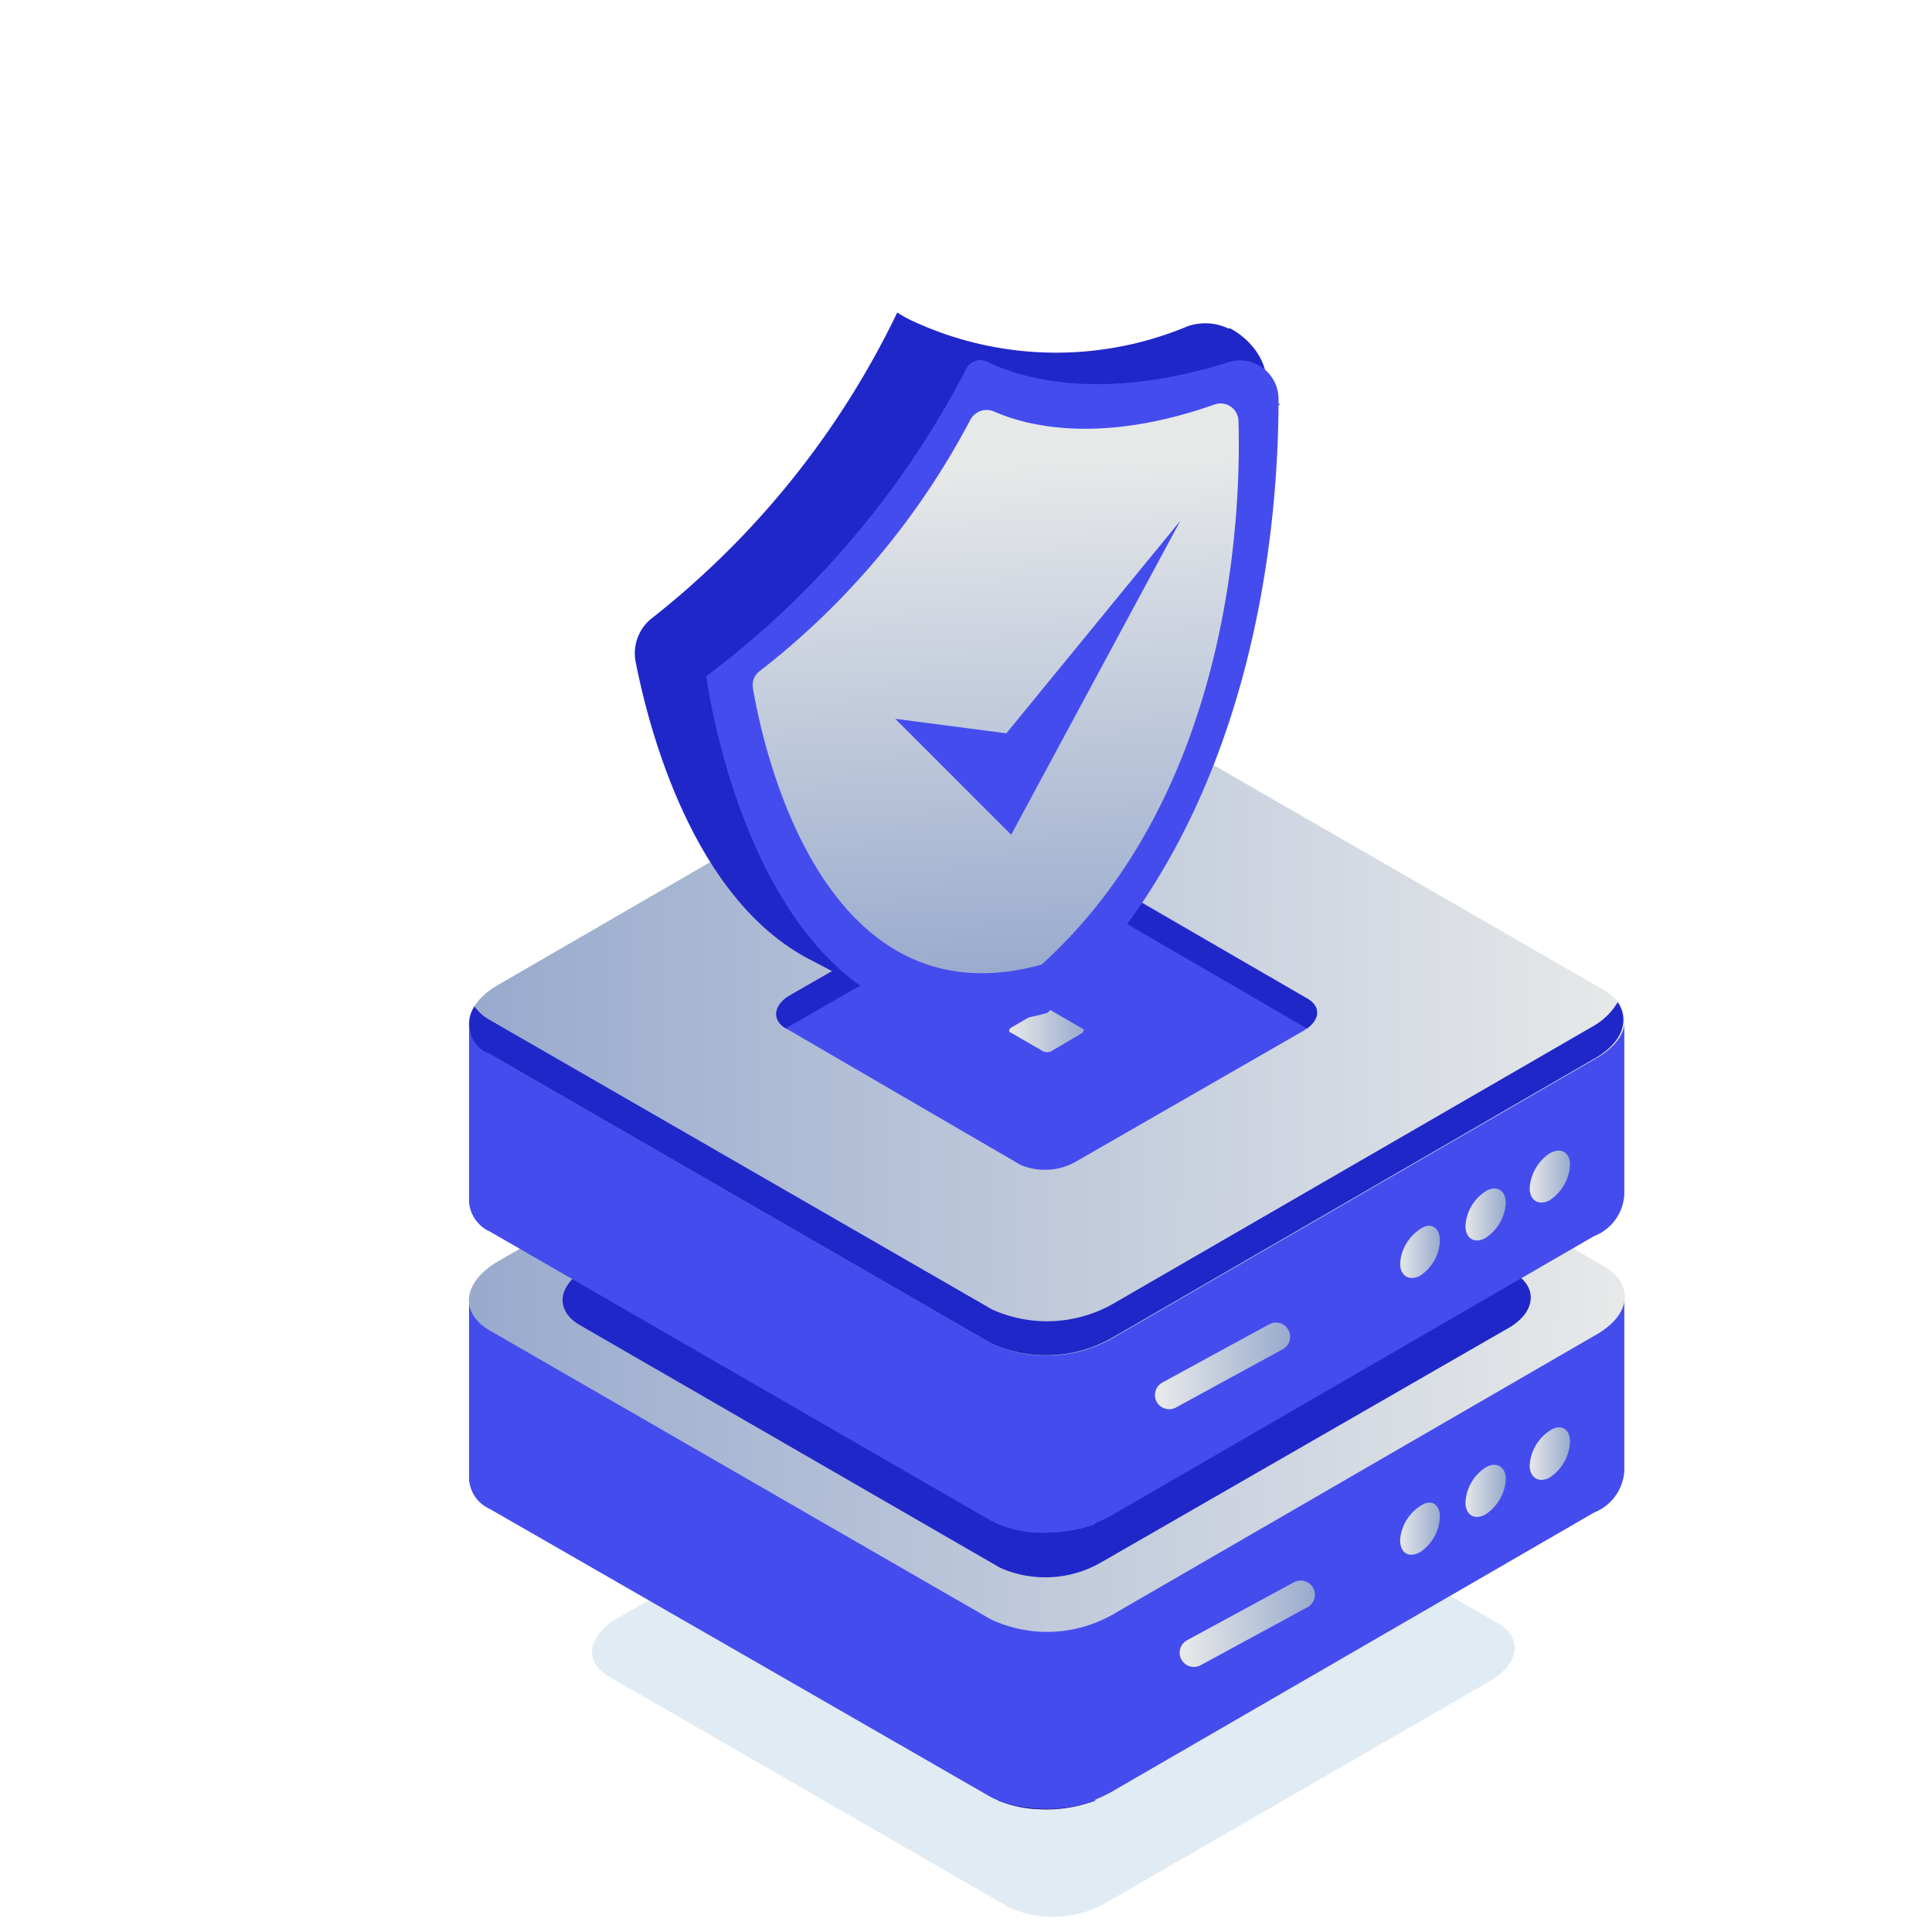 <svg xmlns="http://www.w3.org/2000/svg" xmlns:xlink="http://www.w3.org/1999/xlink" viewBox="0 0 68 68"><defs><style>.cls-1{fill:#c4d9e8;opacity:0.5;}.cls-2{fill:#454CEE;}.cls-3{fill:url(#Безымянный_градиент_8);}.cls-4{fill:url(#Безымянный_градиент_6);}.cls-5{fill:#2027C9;}.cls-6{fill:url(#Безымянный_градиент_6-2);}.cls-7{fill:url(#Безымянный_градиент_6-3);}.cls-8{fill:url(#Безымянный_градиент_6-4);}.cls-9{fill:url(#Безымянный_градиент_6-5);}.cls-10{fill:url(#Безымянный_градиент_6-6);}.cls-11{fill:url(#Безымянный_градиент_6-7);}.cls-12{fill:url(#Безымянный_градиент_6-8);}.cls-13{fill:url(#Безымянный_градиент_6-9);}.cls-14,.cls-15{fill:none;stroke-linecap:round;stroke-linejoin:round;}.cls-14{stroke:url(#Безымянный_градиент_6-10);}.cls-15{stroke:url(#Безымянный_градиент_6-11);}.cls-16{fill:url(#Безымянный_градиент_6-12);}</style><linearGradient id="Безымянный_градиент_8" x1="40.7" y1="59.97" x2="37.32" y2="59.95" gradientUnits="userSpaceOnUse"><stop offset="0" stop-color="#1c064a"/><stop offset="0.49" stop-color="#2a0651"/><stop offset="1" stop-color="#380558"/></linearGradient><linearGradient id="Безымянный_градиент_6" x1="57.12" y1="45.86" x2="16.45" y2="45.53" gradientUnits="userSpaceOnUse"><stop offset="0" stop-color="#e7e9e9"/><stop offset="1" stop-color="#98aacd"/></linearGradient><linearGradient id="Безымянный_градиент_6-2" x1="49.25" y1="53.8" x2="50.68" y2="53.8" xlink:href="#Безымянный_градиент_6"/><linearGradient id="Безымянный_градиент_6-3" x1="51.55" y1="52.48" x2="52.97" y2="52.48" xlink:href="#Безымянный_градиент_6"/><linearGradient id="Безымянный_градиент_6-4" x1="53.84" y1="51.15" x2="55.26" y2="51.15" xlink:href="#Безымянный_градиент_6"/><linearGradient id="Безымянный_градиент_6-5" x1="57.36" y1="36.04" x2="16.69" y2="35.9" xlink:href="#Безымянный_градиент_6"/><linearGradient id="Безымянный_градиент_6-6" x1="49.25" y1="44.07" x2="50.68" y2="44.07" xlink:href="#Безымянный_градиент_6"/><linearGradient id="Безымянный_градиент_6-7" x1="51.55" y1="42.75" x2="52.97" y2="42.75" xlink:href="#Безымянный_градиент_6"/><linearGradient id="Безымянный_градиент_6-8" x1="53.84" y1="41.42" x2="55.26" y2="41.42" xlink:href="#Безымянный_градиент_6"/><linearGradient id="Безымянный_градиент_6-9" x1="35.52" y1="36.25" x2="38.16" y2="36.25" xlink:href="#Безымянный_градиент_6"/><linearGradient id="Безымянный_градиент_6-10" x1="104.49" y1="145.59" x2="109.96" y2="145.59" gradientTransform="matrix(0.84, 0, 0, 0.78, -46.96, -65.15)" xlink:href="#Безымянный_градиент_6"/><linearGradient id="Безымянный_градиент_6-11" x1="105.52" y1="157.26" x2="111" y2="157.26" gradientTransform="matrix(0.84, 0, 0, 0.78, -46.96, -65.15)" xlink:href="#Безымянный_градиент_6"/><linearGradient id="Безымянный_градиент_6-12" x1="34.95" y1="16.32" x2="35.72" y2="34.57" xlink:href="#Безымянный_градиент_6"/></defs><g id="_1" data-name="1"><path class="cls-1" d="M35.51,67.13,21.42,59c-.86-.5-.75-1.37.24-2l13.61-7.85a3.73,3.73,0,0,1,3.37-.14l14.09,8.13c.86.5.76,1.38-.24,2L38.88,67A3.76,3.76,0,0,1,35.51,67.13Z"/><path class="cls-2" d="M57.17,51.78h0V45.69H43.52L38.8,43a4.71,4.71,0,0,0-4.22.18l-4.41,2.54H16.51v6.26a1.22,1.22,0,0,0,.73,1.13L34.88,63.25a4.68,4.68,0,0,0,4.22-.17l17-9.84A1.69,1.69,0,0,0,57.17,51.78Z"/><path class="cls-2" d="M36.84,42.54a4.79,4.79,0,0,0-2.26.6l-4.41,2.54H16.51v6.26a1.22,1.22,0,0,0,.73,1.13L34.88,63.25a3.81,3.81,0,0,0,2,.42Z"/><path class="cls-3" d="M35.15,63.38a4.8,4.8,0,0,0,3.38,0v-7.1H35.15Z"/><path class="cls-2" d="M35.14,63.38a5.18,5.18,0,0,0,3.41,0V56.58H35.14Z"/><path class="cls-4" d="M34.88,57,17.24,46.83c-1.09-.63-.95-1.72.3-2.44l17-9.84a4.68,4.68,0,0,1,4.22-.17L56.44,44.56c1.08.63,1,1.72-.3,2.44l-17,9.84A4.68,4.68,0,0,1,34.88,57Z"/><path class="cls-5" d="M35.2,55.18,20.41,46.64c-.9-.52-.79-1.44.26-2l14.27-8.24a3.93,3.93,0,0,1,3.54-.15l14.79,8.54c.9.52.79,1.44-.26,2L38.74,55A3.93,3.93,0,0,1,35.2,55.18Z"/><path class="cls-6" d="M50.68,53.39A1.57,1.57,0,0,1,50,54.62c-.4.23-.72.05-.72-.41A1.55,1.55,0,0,1,50,53C50.36,52.75,50.68,52.93,50.68,53.39Z"/><path class="cls-7" d="M53,52.06a1.59,1.59,0,0,1-.71,1.24c-.4.23-.71,0-.71-.41a1.56,1.56,0,0,1,.71-1.24C52.65,51.43,53,51.61,53,52.06Z"/><path class="cls-8" d="M55.26,50.74A1.59,1.59,0,0,1,54.55,52c-.39.22-.71,0-.71-.42a1.59,1.59,0,0,1,.71-1.23C54.94,50.1,55.26,50.29,55.26,50.74Z"/><path class="cls-2" d="M57.17,42.05h0V36H43.52L38.8,33.24a4.68,4.68,0,0,0-4.22.17L30.17,36H16.51V42.2a1.24,1.24,0,0,0,.73,1.14L34.88,53.52a4.68,4.68,0,0,0,4.22-.17l17-9.84A1.67,1.67,0,0,0,57.17,42.05Z"/><path class="cls-2" d="M36.84,32.82a4.9,4.9,0,0,0-2.26.59L30.17,36H16.51V42.2a1.24,1.24,0,0,0,.73,1.14L34.88,53.52a3.81,3.81,0,0,0,2,.42Z"/><path class="cls-2" d="M35.14,53.65a5.09,5.09,0,0,0,3.4,0V46.85h-3.4Z"/><path class="cls-9" d="M34.88,47.28,17.24,37.1c-1.09-.63-.95-1.72.3-2.44l17-9.84a4.68,4.68,0,0,1,4.22-.17L56.44,34.84c1.08.62,1,1.71-.3,2.43l-17,9.84A4.68,4.68,0,0,1,34.88,47.28Z"/><path class="cls-5" d="M56.14,36.08l-17,9.83a4.71,4.71,0,0,1-4.22.18L17.24,35.9a1.6,1.6,0,0,1-.54-.48,1.13,1.13,0,0,0,.54,1.68L34.88,47.28a4.68,4.68,0,0,0,4.22-.17l17-9.84c1-.56,1.27-1.34.84-2A2.35,2.35,0,0,1,56.14,36.08Z"/><path class="cls-10" d="M50.68,43.66A1.55,1.55,0,0,1,50,44.89c-.4.23-.72,0-.72-.41A1.57,1.57,0,0,1,50,43.25C50.36,43,50.68,43.21,50.68,43.66Z"/><path class="cls-11" d="M53,42.34a1.59,1.59,0,0,1-.71,1.23c-.4.23-.71,0-.71-.41a1.54,1.54,0,0,1,.71-1.23C52.65,41.7,53,41.88,53,42.34Z"/><path class="cls-12" d="M55.26,41a1.59,1.59,0,0,1-.71,1.24c-.39.22-.71,0-.71-.41a1.59,1.59,0,0,1,.71-1.24C54.94,40.37,55.26,40.56,55.26,41Z"/><path class="cls-2" d="M35.92,41,27.67,36.2c-.51-.29-.45-.8.14-1.14l8-4.6a2.2,2.2,0,0,1,2-.08L46,35.14c.51.3.45.81-.14,1.15l-8,4.6A2.2,2.2,0,0,1,35.92,41Z"/><path class="cls-13" d="M36.71,37l-1.14-.66c-.07,0-.06-.11,0-.16l1.1-.64a.34.34,0,0,1,.28,0l1.14.66c.07,0,.06.11,0,.16L37,37A.34.34,0,0,1,36.71,37Z"/><path class="cls-5" d="M27.67,36.2l0,0a.5.5,0,0,1,.12-.08l8-4.61a2.24,2.24,0,0,1,2-.08L46,36.2c.47-.33.49-.79,0-1.06l-8.25-4.76a2.2,2.2,0,0,0-2,.08l-8,4.6C27.22,35.4,27.16,35.91,27.67,36.2Z"/><line class="cls-14" x1="41.15" y1="49.1" x2="44.91" y2="47.05"/><line class="cls-15" x1="42.02" y1="58.17" x2="45.78" y2="56.13"/><path class="cls-5" d="M22.37,23.28a1.57,1.57,0,0,1,.56-1.51A30.49,30.49,0,0,0,31.58,11h0a3.86,3.86,0,0,0,.61.33h0a12,12,0,0,0,9.62.15,1.89,1.89,0,0,1,1.42.08l.07,0c1,.52,1.73,1.84.9,2.54l.86.12c-.32.27-2.79.37-2.81.79-.32,5-1.8,13.21-7.77,18.84a1.6,1.6,0,0,1-.7.38,8.39,8.39,0,0,1-3,.2l-.09.49L28.6,33.82h0C24.39,31.72,22.83,25.63,22.37,23.28Z"/><path class="cls-5" d="M24.9,23.8h0l6.88.44,2.49-3.79.43-7.71-2.49-1.39h0a4.45,4.45,0,0,1-.61-.33h0a29.65,29.65,0,0,1-7.09,9.43A2.08,2.08,0,0,0,24.9,23.8Z"/><path class="cls-2" d="M34.76,12.74c1.07.52,3.9,1.46,8.5,0A1.36,1.36,0,0,1,45,14.07c0,4.29-.76,14.9-8.14,21.58-10.13,2.8-12-11.85-12-11.85A31.81,31.81,0,0,0,34,13,.55.55,0,0,1,34.76,12.74Z"/><path class="cls-16" d="M35,14.49c1.07.47,3.65,1.19,7.74-.25a.63.63,0,0,1,.85.58c.09,3-.16,13-6.93,19.13-7.73,2.14-9.81-7.66-10.16-9.73a.61.61,0,0,1,.24-.6,27.22,27.22,0,0,0,7.41-8.84A.65.65,0,0,1,35,14.49Z"/><polygon class="cls-2" points="31.51 25.3 35.59 29.38 41.55 18.32 35.42 25.81 31.51 25.3"/></g></svg>